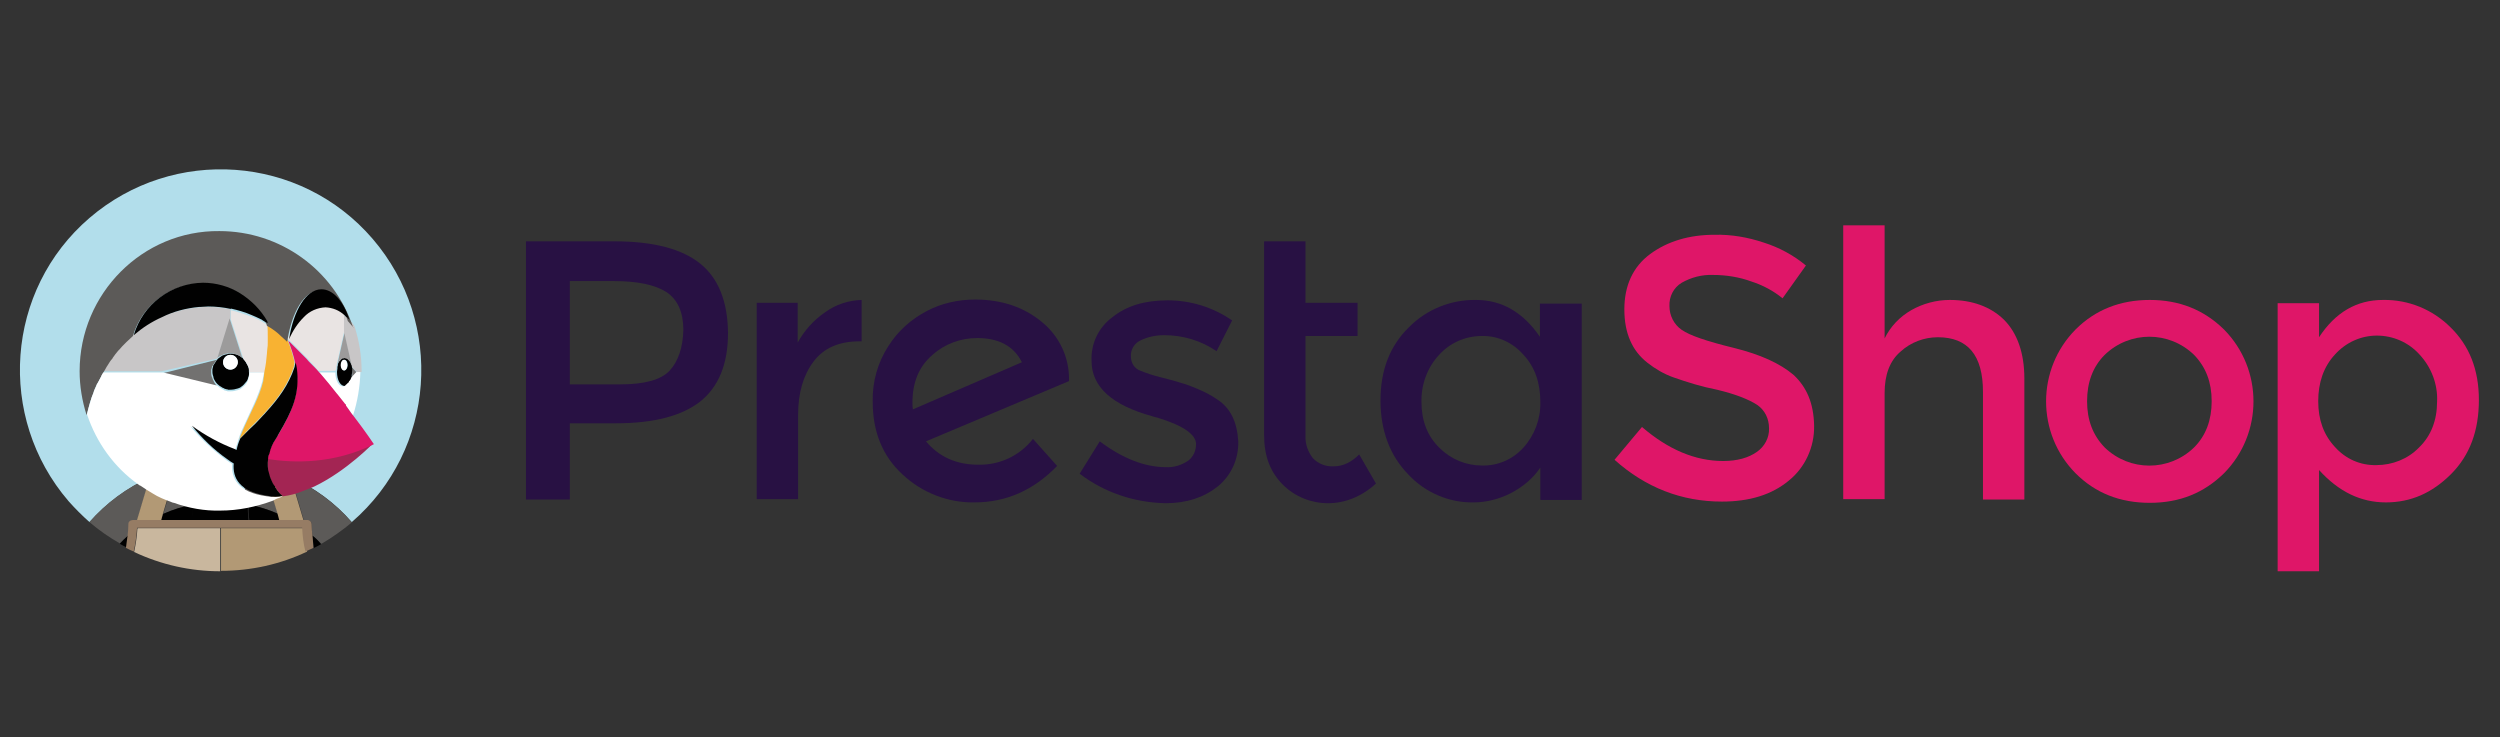<svg xmlns="http://www.w3.org/2000/svg" width="251" height="74" viewBox="0 0 251 74" fill="none"><rect x="0" y="0" width="251" height="74" fill="#333333" stroke="none"/><g clip-path="url(#clip0_5337_18936)"><path d="M91.652 41.101C91.611 40.854 91.611 40.648 91.611 40.401C91.611 38.385 92.269 36.78 93.627 35.628C94.862 34.517 96.466 33.941 98.112 33.941C100.252 33.941 101.775 34.723 102.598 36.369L91.652 41.101ZM107.33 38.179C107.371 35.916 106.383 33.776 104.614 32.336C102.844 30.855 100.581 30.073 97.907 30.073C96.219 30.073 94.532 30.443 93.051 31.225C91.487 32.048 90.129 33.242 89.183 34.764C88.113 36.41 87.578 38.344 87.619 40.319C87.619 43.364 88.607 45.792 90.623 47.644C92.557 49.454 95.15 50.483 97.824 50.442C101.034 50.442 103.791 49.207 106.136 46.779L103.709 44.064C102.392 45.751 100.376 46.697 98.236 46.656C96.014 46.656 94.285 45.874 92.969 44.31L107.33 38.262V38.179Z" fill="#281143"></path><path d="M82.844 31.349C81.692 32.13 80.746 33.2 80.088 34.394V30.402H75.973V50.112H80.129V41.677C80.129 39.414 80.664 37.644 81.692 36.286C82.721 34.928 84.244 34.27 86.301 34.27H86.507V30.114C85.19 30.155 83.914 30.567 82.844 31.349Z" fill="#281143"></path><path d="M122.224 40.113C121.648 39.702 120.99 39.373 120.332 39.085C119.756 38.838 119.138 38.591 118.521 38.426C117.904 38.22 117.204 38.056 116.422 37.85C115.764 37.685 115.147 37.48 114.53 37.233C113.912 37.027 113.542 36.451 113.542 35.793C113.501 35.134 113.871 34.476 114.488 34.188C115.229 33.818 116.052 33.653 116.875 33.653C118.768 33.653 120.578 34.188 122.142 35.258L123.706 32.172C121.813 30.855 119.55 30.155 117.245 30.155C114.941 30.155 113.131 30.69 111.69 31.842C110.291 32.871 109.509 34.517 109.592 36.245C109.592 38.838 111.649 40.689 115.723 41.8C115.805 41.842 115.97 41.883 116.176 41.924C118.768 42.706 120.085 43.611 120.085 44.599C120.085 45.257 119.797 45.874 119.303 46.245C118.644 46.697 117.863 46.944 117.081 46.903C114.941 46.903 112.719 46.039 110.415 44.31L108.398 47.561C109.633 48.508 111.032 49.248 112.513 49.742C113.954 50.236 115.476 50.483 116.999 50.524C119.138 50.524 120.867 49.948 122.266 48.837C123.623 47.726 124.364 46.08 124.323 44.31C124.2 42.335 123.541 40.977 122.224 40.113Z" fill="#281143"></path><path d="M67.25 37.192C66.386 38.138 64.699 38.591 62.271 38.591H57.21V28.221H61.654C63.999 28.221 65.769 28.592 66.921 29.332C68.032 30.073 68.608 31.349 68.608 33.118C68.567 34.846 68.114 36.245 67.25 37.192ZM70.336 26.493C68.525 25.012 65.645 24.23 61.736 24.23H52.807V50.154H57.21V42.5H61.818C65.645 42.5 68.443 41.759 70.295 40.319C72.147 38.838 73.093 36.575 73.093 33.406C73.052 30.279 72.147 27.974 70.336 26.493Z" fill="#281143"></path><path d="M133.911 46.82C133.129 46.862 132.348 46.574 131.813 45.997C131.319 45.38 131.031 44.557 131.072 43.734V33.735H136.298V30.402H131.072V24.23H126.916V43.693C126.916 45.792 127.533 47.397 128.809 48.672C130.002 49.865 131.648 50.524 133.335 50.524C135.022 50.524 136.709 49.865 138.15 48.549L136.463 45.627C135.681 46.409 134.817 46.82 133.911 46.82Z" fill="#281143"></path><path d="M152.962 44.928C151.893 46.121 150.37 46.779 148.806 46.738C147.202 46.738 145.679 46.121 144.527 44.969C143.293 43.775 142.716 42.212 142.716 40.36C142.675 38.632 143.293 36.904 144.486 35.628C145.556 34.435 147.119 33.735 148.765 33.735C150.37 33.694 151.893 34.394 152.962 35.628C154.115 36.862 154.65 38.467 154.65 40.36C154.691 42.047 154.074 43.693 152.962 44.928ZM154.608 33.817C152.921 31.349 150.782 30.114 148.189 30.114C145.679 30.073 143.21 31.061 141.441 32.871C139.548 34.723 138.602 37.151 138.602 40.196C138.602 43.24 139.548 45.751 141.4 47.643C143.087 49.454 145.473 50.483 147.942 50.441C149.218 50.441 150.494 50.112 151.646 49.536C152.839 48.919 153.909 48.055 154.65 46.944V50.195H158.806V30.484H154.608V33.817Z" fill="#281143"></path><path d="M220.282 44.928C217.772 47.355 213.822 47.355 211.312 44.928C210.119 43.693 209.543 42.171 209.543 40.278C209.543 38.385 210.119 36.821 211.312 35.628C213.822 33.2 217.772 33.2 220.282 35.628C221.476 36.862 222.052 38.385 222.052 40.278C222.052 42.171 221.476 43.734 220.282 44.928ZM215.838 30.114C212.876 30.114 210.366 31.102 208.39 33.077C204.44 37.068 204.44 43.529 208.39 47.52C210.366 49.495 212.835 50.483 215.838 50.483C218.842 50.483 221.27 49.495 223.286 47.52C227.237 43.529 227.237 37.068 223.286 33.077C221.27 31.102 218.801 30.114 215.838 30.114Z" fill="#DF1668"></path><path d="M242.872 44.928C241.761 46.08 240.197 46.697 238.593 46.697C236.988 46.738 235.506 46.08 234.437 44.886C233.284 43.652 232.75 42.13 232.75 40.278C232.75 38.426 233.284 36.821 234.437 35.587C235.506 34.394 237.029 33.694 238.634 33.694C240.239 33.694 241.802 34.352 242.913 35.587C244.107 36.862 244.765 38.591 244.683 40.319C244.683 42.212 244.065 43.775 242.872 44.928ZM246.041 32.871C244.23 31.061 241.802 30.073 239.251 30.114C236.618 30.114 234.478 31.349 232.832 33.859V30.443H228.676V57.355H232.832V47.191C234.807 49.372 237.029 50.441 239.539 50.441C242.049 50.441 244.189 49.495 246.082 47.602C247.975 45.709 248.88 43.24 248.88 40.154C248.88 37.068 247.892 34.681 246.041 32.871Z" fill="#DF1668"></path><path d="M195.757 30.114C194.399 30.114 193.041 30.484 191.889 31.143C190.737 31.801 189.791 32.789 189.215 33.982V22.625H185.059V50.112H189.215V39.455C189.215 37.603 189.75 36.204 190.819 35.299C191.848 34.352 193.206 33.859 194.564 33.859C197.568 33.859 199.09 35.669 199.09 39.331V50.154H203.246V38.015C203.246 35.463 202.547 33.447 201.189 32.089C199.831 30.773 197.979 30.114 195.757 30.114Z" fill="#DF1668"></path><path d="M180.08 37.644C178.722 36.492 176.747 35.587 174.072 34.928C171.397 34.27 169.669 33.694 168.846 33.118C168.064 32.583 167.612 31.678 167.612 30.731C167.57 29.785 168.023 28.88 168.846 28.386C169.792 27.851 170.862 27.563 171.973 27.604C173.29 27.604 174.607 27.81 175.841 28.262C176.994 28.633 178.063 29.209 178.969 29.949L181.314 26.657C180.08 25.629 178.639 24.847 177.076 24.353C175.471 23.818 173.825 23.53 172.138 23.571C169.587 23.571 167.406 24.23 165.678 25.505C163.949 26.781 163.085 28.674 163.085 31.061C163.085 33.447 163.867 35.217 165.39 36.41C166.171 37.027 167.077 37.562 168.023 37.891C169.422 38.385 170.903 38.838 172.385 39.126C174.278 39.578 175.594 40.113 176.417 40.648C177.199 41.183 177.611 42.047 177.611 42.994C177.652 43.94 177.158 44.845 176.376 45.38C175.553 45.956 174.442 46.285 173.002 46.285C170.204 46.285 167.488 45.133 164.855 42.87L162.098 46.162C165.225 48.96 168.846 50.359 172.879 50.359C175.677 50.359 177.899 49.66 179.586 48.261C181.232 46.944 182.178 44.886 182.137 42.747C182.096 40.483 181.396 38.879 180.08 37.644Z" fill="#DF1668"></path><path d="M15.031 47.932C15.36 47.808 15.69 47.644 16.019 47.561C16.389 47.438 16.759 47.273 17.13 47.191C17.624 47.068 18.076 46.903 18.57 46.821C19.228 46.697 19.887 46.574 20.545 46.491C20.175 47.685 19.763 48.837 19.311 49.989C19.352 50.195 19.352 50.442 19.352 50.648C21.203 50.277 23.055 50.277 24.907 50.648C24.907 50.442 24.907 50.195 24.948 49.989C24.495 48.837 24.084 47.644 23.714 46.491C24.372 46.574 25.03 46.697 25.689 46.821C26.183 46.903 26.676 47.068 27.129 47.191C27.499 47.314 27.87 47.438 28.24 47.561C28.569 47.685 28.898 47.808 29.227 47.932C31.573 48.96 33.63 50.483 35.318 52.417C43.753 45.133 44.658 32.419 37.416 23.983C30.174 15.547 17.418 14.642 8.982 21.884C0.547 29.127 -0.358 41.883 6.884 50.318C7.542 51.059 8.242 51.758 8.982 52.417C10.669 50.524 12.727 49.002 15.031 47.932Z" fill="#B2DEEB"></path><path d="M16.39 51.594C17.336 51.182 18.365 50.853 19.394 50.647C19.394 50.441 19.394 50.195 19.352 49.989C19.805 48.837 20.217 47.643 20.587 46.491C19.928 46.574 19.27 46.697 18.612 46.82C18.118 46.903 17.624 47.067 17.172 47.191C16.801 47.314 16.431 47.438 16.061 47.561L17.542 47.89L16.39 51.594Z" fill="#5C5A58"></path><path d="M12.933 53.775C12.974 53.404 13.015 52.993 13.015 52.623C13.015 52.417 13.18 52.211 13.385 52.211H13.797L15.072 47.931C12.727 48.96 10.669 50.483 8.982 52.417C9.929 53.24 10.958 53.939 12.027 54.556C12.316 54.268 12.604 54.022 12.933 53.775Z" fill="#5C5A58"></path><path d="M29.227 47.932L30.502 52.211H30.872C31.078 52.211 31.284 52.376 31.284 52.581V52.623C31.284 52.993 31.325 53.404 31.366 53.775C31.695 54.063 31.983 54.351 32.272 54.598C33.341 53.98 34.37 53.24 35.317 52.458C33.671 50.524 31.572 49.002 29.227 47.932Z" fill="#5C5A58"></path><path d="M26.799 47.89L28.239 47.561C27.869 47.438 27.499 47.273 27.128 47.191C26.634 47.067 26.182 46.903 25.688 46.82C25.03 46.697 24.371 46.574 23.713 46.491C24.083 47.684 24.495 48.837 24.947 49.989C24.906 50.195 24.906 50.441 24.906 50.647C25.935 50.853 26.922 51.141 27.91 51.594L26.799 47.89Z" fill="#5C5A58"></path><path d="M22.109 52.211H24.948C24.907 51.676 24.866 51.182 24.866 50.647C23.014 50.277 21.163 50.277 19.311 50.647C19.311 51.182 19.311 51.676 19.229 52.211H22.109Z" fill="#010101"></path><path d="M12.027 54.598C12.274 54.721 12.521 54.886 12.727 54.968C12.809 54.556 12.85 54.186 12.892 53.733C12.562 54.022 12.274 54.31 12.027 54.598Z" fill="#010101"></path><path d="M16.184 52.211H19.311C19.352 51.676 19.393 51.182 19.393 50.648C18.364 50.853 17.377 51.141 16.389 51.594L16.184 52.211Z" fill="#010101"></path><path d="M31.367 53.775C31.408 54.186 31.45 54.598 31.532 55.009C31.779 54.886 32.026 54.762 32.231 54.639C31.984 54.31 31.696 54.022 31.367 53.775Z" fill="#010101"></path><path d="M28.116 52.211L27.951 51.594C27.005 51.182 25.976 50.853 24.947 50.648C24.947 51.182 24.947 51.676 25.03 52.211H28.116Z" fill="#010101"></path><path d="M16.184 52.211L16.348 51.594L17.459 47.891L16.019 47.561C15.69 47.685 15.361 47.808 15.031 47.932L13.756 52.211H16.184Z" fill="#B29975"></path><path d="M27.869 51.594L28.033 52.211H30.461L29.186 47.932C28.856 47.808 28.527 47.644 28.198 47.561L26.758 47.891L27.869 51.594Z" fill="#B29975"></path><path d="M22.108 53.034H13.837L13.796 53.075C13.755 53.857 13.631 54.639 13.467 55.421C16.183 56.696 19.104 57.355 22.108 57.355V53.034Z" fill="#C9B79E"></path><path d="M30.503 53.034C30.462 53.075 30.462 53.034 30.503 53.034Z" fill="#B29975"></path><path d="M30.462 53.034H22.191V57.313C25.195 57.313 28.158 56.655 30.833 55.379C30.668 54.598 30.545 53.816 30.503 53.034C30.462 53.075 30.462 53.034 30.462 53.034Z" fill="#B29975"></path><path d="M31.367 53.775C31.326 53.404 31.285 52.993 31.285 52.623C31.285 52.417 31.12 52.211 30.915 52.211H13.303C13.097 52.211 12.891 52.376 12.891 52.581V52.623C12.891 52.993 12.85 53.404 12.809 53.775C12.768 54.145 12.686 54.598 12.645 55.009C12.891 55.133 13.138 55.256 13.426 55.38C13.591 54.598 13.714 53.816 13.755 53.034V52.993H30.338V53.034C30.38 53.816 30.462 54.598 30.668 55.38C30.915 55.256 31.203 55.133 31.45 55.009C31.45 54.598 31.408 54.186 31.367 53.775Z" fill="#967C64"></path><path d="M27.911 49.331C27.829 49.249 27.787 49.166 27.746 49.084C27.787 49.166 27.829 49.29 27.911 49.331Z" fill="#5C5A58"></path><path d="M35.564 32.706C35.399 32.459 35.235 32.254 35.029 32.048C34.947 31.966 34.864 31.883 34.782 31.801C34.741 31.76 34.7 31.719 34.659 31.719L34.535 31.595V33.447L35.276 36.739C35.276 36.766 35.29 36.794 35.317 36.821L35.811 37.356H36.305V37.233C36.305 35.71 36.058 34.229 35.605 32.789C35.578 32.761 35.564 32.734 35.564 32.706Z" fill="#C8C6C7"></path><path d="M35.317 37.027C35.317 37.109 35.358 37.192 35.358 37.315V37.356V37.644V37.685C35.358 37.768 35.317 37.85 35.317 37.932L35.811 37.397L35.317 36.862C35.276 36.862 35.317 36.986 35.317 37.027Z" fill="#727170"></path><path d="M35.317 37.644C35.317 37.521 35.358 37.48 35.358 37.356V36.986C35.358 36.904 35.317 36.821 35.317 36.739C35.317 36.657 35.317 36.698 35.276 36.657C35.235 36.492 35.194 36.368 35.111 36.245L35.07 36.204C35.029 36.163 35.029 36.122 34.988 36.122L34.865 35.998L34.824 35.957C34.782 35.916 34.741 35.916 34.7 35.916H34.741C34.7 35.916 34.659 35.875 34.618 35.875C34.577 35.875 34.535 35.875 34.494 35.916H34.453C34.412 35.916 34.371 35.957 34.371 35.957C34.371 35.957 34.33 35.957 34.33 35.998L34.206 36.122C34.165 36.163 34.165 36.204 34.124 36.204L34.083 36.245C34.001 36.368 33.918 36.492 33.918 36.657V36.698C33.877 36.78 33.877 36.862 33.877 36.945V37.027C33.877 37.109 33.836 37.191 33.836 37.315V37.356C33.836 38.138 34.165 38.755 34.618 38.755C34.7 38.755 34.741 38.714 34.824 38.673C34.824 38.673 34.865 38.673 34.865 38.632C34.906 38.632 34.947 38.591 34.947 38.549L34.988 38.508L35.07 38.426C35.112 38.385 35.111 38.344 35.153 38.303C35.18 38.275 35.194 38.248 35.194 38.22C35.194 38.179 35.235 38.138 35.276 38.097C35.276 38.097 35.276 38.056 35.317 38.056C35.358 37.973 35.358 37.932 35.4 37.85C35.276 37.85 35.317 37.768 35.317 37.644ZM34.577 37.191C34.412 37.191 34.247 36.945 34.247 36.657C34.247 36.368 34.371 36.122 34.577 36.122C34.782 36.122 34.906 36.368 34.906 36.657C34.906 36.945 34.741 37.191 34.577 37.191Z" fill="#010101"></path><path d="M34.534 37.192C34.716 37.192 34.864 36.952 34.864 36.657C34.864 36.361 34.716 36.122 34.534 36.122C34.352 36.122 34.205 36.361 34.205 36.657C34.205 36.952 34.352 37.192 34.534 37.192Z" fill="white"></path><path d="M33.836 36.739C33.877 36.574 33.918 36.451 34.001 36.327L34.042 36.286C34.083 36.245 34.083 36.204 34.124 36.204L34.247 36.081L34.289 36.039C34.33 35.998 34.371 35.998 34.412 35.998H34.453C34.494 35.998 34.535 35.957 34.577 35.957C34.618 35.957 34.659 35.957 34.7 35.998H34.741C34.782 35.998 34.824 36.039 34.865 36.039C34.865 36.039 34.906 36.039 34.906 36.081L35.029 36.204C35.07 36.245 35.07 36.286 35.111 36.286L35.153 36.327C35.235 36.451 35.276 36.574 35.317 36.739L34.577 33.447L33.836 36.739Z" fill="#9C9B9B"></path><path d="M24.988 37.315V37.109C24.988 37.068 24.988 36.986 24.947 36.945C24.947 36.862 24.906 36.821 24.906 36.78C24.865 36.698 24.865 36.657 24.824 36.615C24.783 36.574 24.741 36.492 24.741 36.451C24.659 36.286 24.536 36.122 24.412 35.998C24.248 35.834 24.042 35.71 23.836 35.628C23.713 35.587 23.631 35.546 23.507 35.546C23.384 35.505 23.26 35.505 23.178 35.505C23.054 35.505 22.931 35.505 22.849 35.546L22.52 35.628C22.396 35.669 22.273 35.71 22.19 35.793C22.067 35.875 22.026 35.916 21.902 35.998C21.779 36.122 21.655 36.286 21.573 36.451C21.532 36.492 21.532 36.533 21.491 36.574C21.45 36.615 21.45 36.657 21.409 36.698V36.739C21.409 36.78 21.367 36.862 21.367 36.862V36.904C21.367 36.945 21.367 36.986 21.326 37.027V37.274C21.326 37.397 21.326 37.521 21.367 37.644C21.409 37.768 21.45 37.891 21.45 37.973C21.532 38.179 21.655 38.385 21.82 38.55C21.943 38.673 22.108 38.796 22.273 38.879C22.314 38.92 22.396 38.961 22.437 38.961C22.478 39.002 22.561 39.002 22.561 39.043H22.602C22.643 39.043 22.725 39.084 22.725 39.084H22.766C22.808 39.084 22.849 39.084 22.89 39.126H23.137C23.384 39.126 23.631 39.084 23.877 39.002C24.001 38.961 24.124 38.92 24.207 38.838C24.412 38.714 24.577 38.508 24.741 38.303C24.824 38.22 24.865 38.097 24.906 37.973C24.988 37.768 25.03 37.521 24.988 37.315ZM23.137 37.109C22.725 37.109 22.396 36.78 22.396 36.369C22.396 35.957 22.725 35.628 23.137 35.628C23.548 35.628 23.877 35.957 23.877 36.369C23.836 36.78 23.507 37.109 23.137 37.109Z" fill="#010101"></path><path d="M23.137 37.109C23.546 37.109 23.878 36.778 23.878 36.369C23.878 35.959 23.546 35.628 23.137 35.628C22.728 35.628 22.396 35.959 22.396 36.369C22.396 36.778 22.728 37.109 23.137 37.109Z" fill="white"></path><path d="M21.82 35.998L23.137 32.007V31.06C22.397 30.896 21.656 30.814 20.874 30.814C20.627 30.814 20.38 30.814 20.092 30.855H19.969C18.652 30.978 17.376 31.307 16.142 31.842C15.113 32.295 14.167 32.912 13.303 33.653C13.056 33.858 12.85 34.064 12.644 34.27L12.562 34.352C12.356 34.558 12.192 34.764 11.986 34.969C11.945 35.011 11.904 35.052 11.863 35.093C11.698 35.299 11.492 35.546 11.286 35.792C11.286 35.834 11.245 35.834 11.245 35.875C11.081 36.122 10.916 36.327 10.752 36.574C10.71 36.615 10.669 36.698 10.628 36.698C10.505 36.904 10.381 37.109 10.299 37.274H16.224L21.82 35.998Z" fill="#C8C6C7"></path><path d="M26.84 35.546C26.84 35.422 26.881 35.217 26.881 35.093C26.881 34.887 26.922 34.682 26.922 34.476V33.859C26.922 33.447 26.881 33.036 26.881 32.583H26.84C26.758 32.542 26.552 32.46 26.387 32.336C26.346 32.295 26.305 32.295 26.264 32.254C26.264 32.254 26.223 32.213 26.182 32.213C26.14 32.213 26.14 32.172 26.099 32.172C25.811 32.048 25.564 31.884 25.276 31.801C24.577 31.554 23.877 31.307 23.178 31.143V32.089L24.453 36.081C24.577 36.204 24.7 36.369 24.782 36.533C24.824 36.616 24.865 36.657 24.865 36.698C24.906 36.78 24.906 36.821 24.947 36.862C24.988 36.904 24.988 36.986 24.988 37.027C24.988 37.068 24.988 37.151 25.029 37.192V37.397H26.634C26.716 36.821 26.799 36.204 26.881 35.628V35.546H26.84Z" fill="#E9E4E3"></path><path d="M25.03 43.035L26.059 42.006C26.265 41.8 26.43 41.636 26.594 41.43C27.911 39.99 28.898 38.632 29.475 36.904C29.475 36.862 29.516 36.78 29.516 36.739V36.698C29.516 36.616 29.557 36.575 29.557 36.492V36.328C29.392 35.587 29.145 34.805 28.857 34.105L28.734 33.982C28.61 33.859 28.405 33.694 28.281 33.571C27.829 33.159 27.335 32.83 26.841 32.501C26.882 32.912 26.882 33.324 26.882 33.776V34.394C26.882 34.599 26.882 34.805 26.841 35.011C26.841 35.134 26.8 35.34 26.8 35.463V35.505C26.759 36.081 26.677 36.698 26.553 37.274L26.43 38.262C26.059 39.825 25.236 41.265 24.578 42.747C24.413 43.117 24.249 43.529 24.084 43.94C24.084 43.981 24.043 44.022 24.043 44.063L24.578 43.529C24.701 43.323 24.907 43.199 25.03 43.035Z" fill="#F8B232"></path><path d="M21.82 35.957C21.903 35.875 21.985 35.792 22.108 35.751C22.191 35.669 22.314 35.669 22.438 35.587C22.561 35.546 22.643 35.505 22.767 35.505C22.89 35.463 22.973 35.463 23.096 35.463C23.219 35.463 23.343 35.463 23.425 35.505L23.754 35.587C23.96 35.669 24.166 35.792 24.33 35.957L23.055 31.966L21.82 35.957Z" fill="#9C9B9B"></path><path d="M21.368 38.097C21.327 37.974 21.286 37.85 21.244 37.768C21.203 37.644 21.203 37.521 21.203 37.397V37.151C21.203 37.109 21.203 37.068 21.244 37.027V36.986C21.244 36.945 21.286 36.862 21.286 36.862V36.821C21.286 36.78 21.327 36.739 21.368 36.698C21.409 36.616 21.409 36.575 21.45 36.575C21.532 36.41 21.656 36.245 21.779 36.122L16.307 37.48L21.779 38.797C21.574 38.508 21.45 38.303 21.368 38.097Z" fill="#727170"></path><path d="M33.754 37.027V36.945C33.754 36.862 33.795 36.821 33.795 36.698V36.657L34.536 33.365V31.472C34.001 31.019 33.343 30.731 32.643 30.69C31.82 30.731 31.038 31.102 30.462 31.678C29.845 32.336 29.31 33.077 28.94 33.859C28.899 33.9 28.899 33.941 28.857 33.982C28.981 34.105 29.104 34.188 29.187 34.311C29.475 34.558 29.721 34.805 29.968 35.093L30.298 35.422L30.668 35.793C30.833 35.957 30.997 36.122 31.162 36.328L31.367 36.533C31.532 36.739 31.738 36.945 31.902 37.151L31.985 37.233H33.672V37.192C33.713 37.192 33.713 37.109 33.754 37.027Z" fill="#E9E4E3"></path><path d="M9.393 39.414C9.476 39.084 9.599 38.837 9.722 38.591L9.846 38.385L10.175 37.768C10.216 37.685 10.257 37.603 10.299 37.521C10.34 37.48 10.34 37.438 10.381 37.397C10.504 37.192 10.628 36.986 10.71 36.821C10.751 36.78 10.792 36.698 10.792 36.698C10.957 36.451 11.08 36.204 11.286 35.998C11.286 35.957 11.327 35.957 11.327 35.916C11.492 35.669 11.656 35.463 11.862 35.216C11.903 35.175 11.944 35.134 11.986 35.093C12.15 34.887 12.356 34.681 12.562 34.476L12.685 34.352C12.891 34.147 13.138 33.941 13.344 33.735C14.249 30.649 17.088 28.509 20.298 28.468C21.614 28.468 22.931 28.838 24.042 29.579C25.194 30.279 26.141 31.307 26.758 32.542V32.583C26.758 32.624 26.799 32.665 26.799 32.706C27.334 32.994 27.828 33.365 28.239 33.776C28.363 33.9 28.569 34.064 28.692 34.188L28.815 34.311C28.815 34.27 28.857 34.229 28.857 34.188C29.309 31.266 30.585 29.168 32.107 29.168C33.26 29.168 34.247 30.361 34.906 32.171V32.213L35.44 32.83C35.44 32.871 35.44 32.912 35.481 32.912L35.44 32.83C33.506 27.069 28.116 23.201 22.026 23.201C14.331 23.119 7.994 29.456 7.994 37.274C7.994 38.755 8.241 40.237 8.694 41.677L9.023 40.442C9.146 40.031 9.27 39.702 9.393 39.414Z" fill="#5C5A58"></path><path d="M35.77 37.356L35.276 37.891C35.235 37.973 35.235 38.015 35.194 38.097C35.194 38.097 35.194 38.138 35.153 38.138C35.111 38.179 35.112 38.261 35.07 38.261C35.029 38.261 35.029 38.303 35.029 38.344C35.029 38.385 34.988 38.426 34.947 38.426L34.824 38.55L34.782 38.591C34.741 38.632 34.7 38.632 34.7 38.673C34.7 38.714 34.659 38.673 34.659 38.714C34.577 38.755 34.535 38.796 34.453 38.796C34.001 38.796 33.671 38.179 33.671 37.397H32.025C32.355 37.727 32.602 38.097 32.931 38.467L33.754 39.496L33.795 39.537C34.083 39.866 34.33 40.196 34.577 40.525C34.618 40.566 34.618 40.607 34.659 40.648C34.947 40.977 35.194 41.389 35.441 41.718C35.893 40.319 36.14 38.838 36.181 37.356H35.77Z" fill="white"></path><path d="M20.01 30.814H20.133C20.38 30.814 20.668 30.772 20.915 30.772C21.655 30.772 22.437 30.855 23.178 31.019V30.978C23.919 31.143 24.618 31.349 25.277 31.637C25.565 31.76 25.853 31.883 26.1 32.007C26.1 32.007 26.141 32.048 26.182 32.048C26.209 32.048 26.237 32.062 26.264 32.089C26.305 32.13 26.346 32.13 26.388 32.171C26.552 32.295 26.758 32.377 26.84 32.418H26.881C26.881 32.377 26.84 32.336 26.84 32.295V32.254C26.182 31.102 25.235 30.155 24.125 29.456C23.014 28.756 21.697 28.386 20.38 28.386C17.17 28.427 14.331 30.567 13.426 33.653C14.29 32.912 15.236 32.295 16.265 31.842C17.417 31.266 18.693 30.937 20.01 30.814Z" fill="#010101"></path><path d="M30.503 31.842C31.079 31.225 31.861 30.896 32.684 30.855C33.383 30.896 34.042 31.143 34.577 31.637C34.659 31.678 34.659 31.76 34.7 31.76C34.741 31.801 34.782 31.842 34.824 31.842L35.07 32.089V32.048C34.453 30.196 33.424 29.044 32.272 29.044C30.75 29.044 29.474 31.143 29.021 34.064C29.392 33.2 29.886 32.459 30.503 31.842Z" fill="#010101"></path><path d="M17.088 50.359C17.211 50.4 17.334 50.483 17.458 50.483C18.939 51.017 20.544 51.306 22.108 51.264C23.918 51.264 25.688 50.894 27.375 50.277C27.457 50.236 27.539 50.194 27.622 50.153C27.745 50.071 27.91 50.03 28.033 49.989C28.157 49.948 28.28 49.865 28.362 49.824H28.239C27.745 49.906 27.251 49.906 26.758 49.824C23.836 49.413 23.219 48.014 23.301 46.573C23.095 46.45 22.89 46.327 22.684 46.162C21.367 45.174 20.174 44.063 19.104 42.788C20.421 43.734 21.902 44.516 23.424 45.133C23.507 45.174 23.548 45.174 23.589 45.215C23.712 44.804 23.877 44.434 23.959 44.063C23.959 44.022 24.001 43.981 24.001 43.94C24.124 43.528 24.289 43.158 24.494 42.747C25.153 41.265 25.935 39.825 26.346 38.261L26.511 37.397H25.029C25.029 37.644 24.988 37.891 24.906 38.138C24.865 38.261 24.824 38.344 24.741 38.467C24.618 38.673 24.412 38.837 24.206 39.002C24.124 39.084 24.001 39.126 23.877 39.167C23.63 39.249 23.383 39.29 23.137 39.29H22.89C22.848 39.29 22.807 39.29 22.766 39.249H22.725C22.684 39.249 22.602 39.208 22.602 39.208H22.56C22.519 39.167 22.437 39.167 22.437 39.126C22.382 39.098 22.327 39.071 22.272 39.043C22.108 38.961 21.943 38.837 21.82 38.714L16.388 37.397H10.38C10.339 37.438 10.339 37.48 10.298 37.521C10.257 37.603 10.175 37.685 10.175 37.768L9.845 38.385L9.722 38.59C9.64 38.879 9.475 39.126 9.393 39.372V39.413C9.269 39.702 9.146 40.031 9.064 40.36C8.94 40.771 8.817 41.183 8.734 41.594C9.681 44.434 11.45 46.903 13.878 48.631C13.96 48.672 14.001 48.754 14.084 48.754C14.495 49.042 14.907 49.289 15.318 49.536C15.894 49.907 16.512 50.153 17.088 50.359Z" fill="white"></path><path d="M26.881 45.997C26.84 46.162 26.84 46.285 26.84 46.45C26.84 46.697 26.84 46.944 26.881 47.191C26.922 47.355 26.963 47.52 27.004 47.643C27.087 47.849 27.128 48.055 27.21 48.219C27.293 48.384 27.375 48.59 27.498 48.754C27.539 48.795 27.581 48.878 27.622 48.878C27.663 48.878 27.704 49.001 27.745 49.084C27.827 49.166 27.869 49.248 27.91 49.33C28.033 49.495 28.198 49.66 28.362 49.783V49.824H28.445C29.103 49.742 29.72 49.577 30.337 49.33C30.667 49.207 30.955 49.084 31.284 48.96C31.407 48.919 31.448 48.878 31.572 48.837C34.823 47.273 37.497 44.475 37.497 44.475C33.465 46.532 29.515 46.409 26.881 45.997Z" fill="#A32553"></path><path d="M34.658 40.566C34.411 40.237 34.123 39.907 33.876 39.578L33.835 39.537L33.012 38.508C32.724 38.179 32.436 37.809 32.107 37.438L32.025 37.356C31.86 37.151 31.654 36.945 31.448 36.739L31.243 36.533C31.078 36.369 30.914 36.204 30.749 35.998L30.379 35.628L30.049 35.299C29.803 35.052 29.515 34.764 29.268 34.517C29.185 34.394 29.021 34.311 28.938 34.188C29.227 34.928 29.473 35.669 29.638 36.451C29.679 36.657 29.72 36.821 29.761 37.027C30.091 39.66 29.268 41.389 27.91 43.693C27.827 43.858 27.704 44.022 27.581 44.187C27.293 44.639 27.087 45.133 26.963 45.627C26.922 45.751 26.881 45.956 26.84 46.08C29.473 46.491 33.465 46.615 37.538 44.598C37.538 44.598 36.757 43.405 35.522 41.8C35.234 41.471 34.987 41.06 34.74 40.73C34.74 40.607 34.699 40.566 34.658 40.566Z" fill="#DF1668"></path><path d="M28.363 49.783C28.199 49.66 28.034 49.495 27.911 49.331C27.828 49.248 27.787 49.166 27.746 49.084C27.705 49.001 27.623 48.96 27.623 48.878C27.623 48.796 27.54 48.754 27.54 48.754C27.417 48.59 27.335 48.425 27.252 48.219C27.17 48.014 27.088 47.849 27.047 47.643C27.006 47.52 26.964 47.355 26.923 47.191C26.882 46.944 26.882 46.697 26.882 46.45C26.882 46.327 26.923 46.162 26.923 45.998C26.923 45.833 26.964 45.709 27.047 45.545C27.17 45.01 27.376 44.516 27.664 44.105C27.787 43.94 27.87 43.775 27.952 43.611C29.31 41.306 30.133 39.619 29.804 36.945C29.762 36.78 29.721 36.574 29.68 36.369C29.639 36.492 29.639 36.615 29.598 36.698V36.739C29.598 36.821 29.557 36.862 29.557 36.904C28.981 38.632 27.993 39.99 26.676 41.43C26.512 41.636 26.306 41.8 26.141 42.006C25.812 42.376 25.483 42.706 25.113 43.035L24.66 43.487L24.125 44.022C23.96 44.393 23.837 44.763 23.755 45.175C23.672 45.133 23.631 45.133 23.59 45.092C22.068 44.516 20.627 43.734 19.27 42.747C20.298 44.022 21.492 45.175 22.849 46.121C23.055 46.285 23.261 46.409 23.467 46.532C23.343 47.973 24.002 49.372 26.923 49.783C27.417 49.907 27.911 49.907 28.363 49.783C28.363 49.811 28.363 49.811 28.363 49.783Z" fill="#010101"></path></g><defs><clipPath id="clip0_5337_18936"><rect width="246.88" height="40.355" fill="white" transform="translate(2 17)"></rect></clipPath></defs></svg>